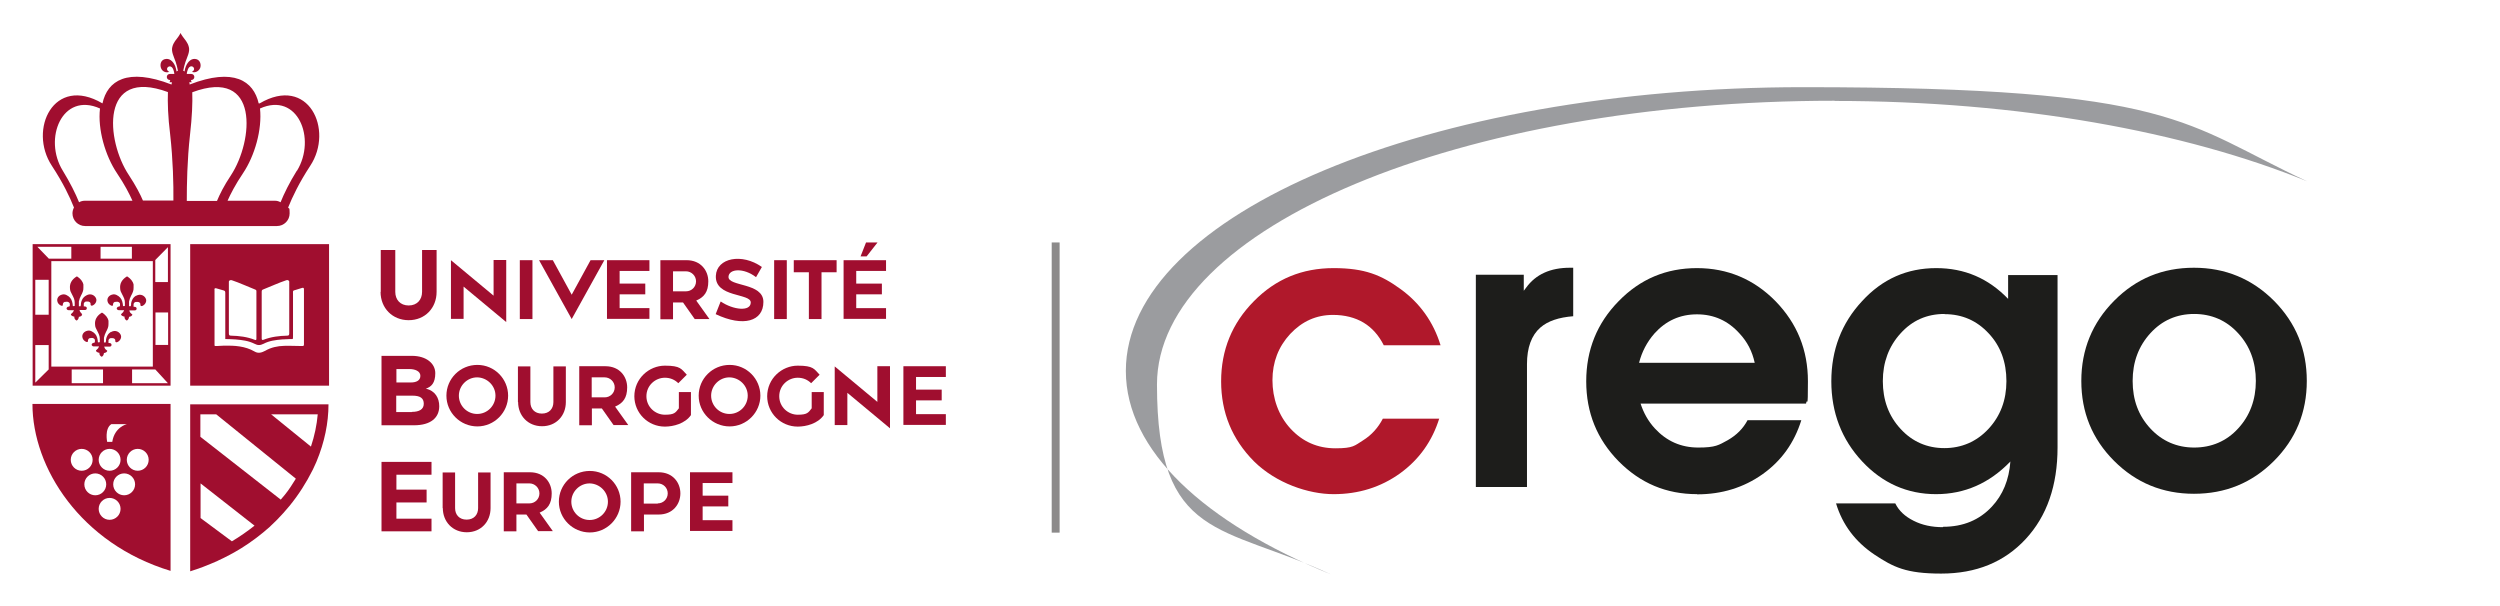 <?xml version="1.0" encoding="UTF-8"?>
<svg id="Calque_1" xmlns="http://www.w3.org/2000/svg" xmlns:xlink="http://www.w3.org/1999/xlink" version="1.1" viewBox="0 0 1325 321">
  <!-- Generator: Adobe Illustrator 29.2.1, SVG Export Plug-In . SVG Version: 2.1.0 Build 116)  -->
  <defs>
    <style>
      .st0, .st1 {
        fill: none;
      }

      .st2 {
        fill: #1d1d1b;
      }

      .st3 {
        fill: #b0182b;
      }

      .st4 {
        fill: #a00e2f;
      }

      .st1 {
        stroke: #8c8a8a;
        stroke-width: 4.2px;
      }

      .st5 {
        fill: #9b9c9f;
        fill-rule: evenodd;
      }
    </style>
  </defs>
  <g>
    <g>
      <path class="st3" d="M762.9,221.5c-3.8,12.3-10.7,22-20.9,29.4-10.2,7.3-21.9,11-35.2,11s-30.5-5.8-42.2-17.4c-11.6-11.7-17.4-25.8-17.4-42.4s5.8-30.8,17.4-42.5c11.6-11.8,25.6-17.5,42.2-17.5s25.3,3.7,35.5,11.1,17.4,17.4,21.2,29.8h-30.1c-2.6-5.2-6.2-9.3-10.7-12s-10-4.1-16.2-4.1c-8.9,0-16.4,3.4-22.7,10.1-6.2,6.7-9.4,14.9-9.4,24.5s3.2,18.8,9.6,25.7,14.3,10.4,23.8,10.4,10.1-1.4,14.6-4.2,8-6.7,10.5-11.5h29.9v-.2Z"/>
      <path class="st2" d="M782.4,145.6h25.2v8.5l1.3-1.7c5.1-7,12.8-10.5,23.2-10.5h1.7v25.7c-7.6.6-13.4,2.5-17.4,6-4.7,4.1-7.1,10.6-7.1,19.4v65.1h-27.1v-112.5h.2Z"/>
      <path class="st2" d="M899.4,261.9c-16.3,0-30-5.8-41.5-17.4-11.5-11.7-17.2-25.8-17.2-42.4s5.7-30.8,17.2-42.5c11.5-11.8,25.3-17.5,41.5-17.5s30.2,5.9,41.6,17.5c11.5,11.8,17.2,25.9,17.2,42.5s-.4,8-1,11.8h-87.7c1.6,4.9,4,9.3,7.6,13.2,6.2,6.7,13.8,10.1,23,10.1s10.8-1.3,15.6-3.9c4.7-2.7,8.2-6.2,10.5-10.6h28.5c-3.7,11.9-10.5,21.5-20.5,28.6-10,7.1-21.6,10.7-34.7,10.7ZM930,192.3c-1.3-6-3.9-11.1-8-15.5-6.1-6.8-13.6-10.2-22.6-10.2s-16.5,3.4-22.6,10.2c-3.9,4.5-6.6,9.6-8.1,15.5h61.3Z"/>
      <path class="st2" d="M1029.8,279.2c10.7,0,19.3-3.6,25.9-10.7,5.8-6.2,9.1-14.2,9.8-23.9-11.1,11.5-24.2,17.3-39.4,17.3s-28.4-5.8-39.2-17.4-16.3-25.8-16.3-42.4,5.4-30.8,16.3-42.5c10.8-11.8,23.9-17.5,39.3-17.5,15,0,27.6,5.4,38.1,16.3v-12.6h26.2v91.3c0,20.2-5.6,36.4-16.9,48.6-11.3,12.2-26.2,18.3-44.8,18.3s-25.3-3.4-35.4-10.1c-10.1-6.8-16.9-15.8-20.3-27.1h31.4c1.9,3.9,5.1,6.9,9.7,9.2,4.5,2.3,9.7,3.4,15.5,3.4ZM1030.6,166.4c-9.3,0-17.1,3.4-23.3,10.3-6.2,6.8-9.4,15.3-9.4,25.3s3.1,18.5,9.4,25.3c6.2,6.8,14.1,10.2,23.2,10.2s17.1-3.4,23.4-10.2c6.3-6.8,9.5-15.2,9.5-25.3s-3.1-18.6-9.4-25.3c-6.3-6.8-14.1-10.2-23.4-10.2Z"/>
      <path class="st2" d="M1120.5,244.3c-11.7-11.7-17.4-25.8-17.4-42.4s5.8-30.8,17.4-42.5c11.7-11.8,25.7-17.5,42.3-17.5s30.8,5.9,42.4,17.5c11.7,11.8,17.4,25.9,17.4,42.5s-5.8,30.8-17.4,42.4c-11.7,11.7-25.8,17.4-42.4,17.4-16.6,0-30.7-5.8-42.3-17.4ZM1186.2,227.1c6.2-6.7,9.4-15.2,9.4-25.2s-3.1-18.5-9.4-25.3c-6.2-6.8-14.1-10.2-23.3-10.2s-17,3.4-23.2,10.2c-6.2,6.8-9.4,15.2-9.4,25.3s3.1,18.4,9.4,25.2c6.2,6.7,14.1,10.1,23.2,10.1s17.1-3.3,23.3-10.1Z"/>
    </g>
    <path class="st5" d="M972.3,53.4c-198.3,0-359.1,67.3-359.1,150.4s34.8,73.9,92.1,100.6c-67-27.4-108.6-65.6-108.6-107.8,0-83.1,160.7-150.4,359.1-150.4s201.2,19.3,267,49.9c-64.7-26.4-153-42.6-250.4-42.6Z"/>
  </g>
  <g id="Ligne1">
    <path id="path25" class="st1" d="M559.5,128.5v153.8"/>
  </g>
  <path class="st4" d="M201.8,154.7v-22.2h7.7v22.2c0,4.1,2.6,7.2,7.1,7.2s7.1-3.1,7.1-7.2v-22.2h7.7v22.2c0,8.5-6.1,15-14.8,15s-14.9-6.5-14.9-15h0Z"/>
  <path class="st4" d="M245.7,151.9v17.1h-6.7v-31.1l22.6,18.8v-18.9h6.7v32.9l-22.6-18.8Z"/>
  <path class="st4" d="M275.5,137.9h6.7v31.2h-6.7v-31.2Z"/>
  <path class="st4" d="M285.7,137.9h7.3l10,18.3,10-18.3h7.3l-17.3,31.2-17.3-31.2Z"/>
  <path class="st4" d="M321.7,137.9h22.5v5.7h-15.8v6.7h13.6v5.7h-13.6v7.3h15.8v5.7h-22.5v-31.2h0Z"/>
  <path class="st4" d="M350,137.9h13.9c7.6,0,11.5,5.6,11.5,11.2s-2.2,8.4-6.4,10.2l7,9.8h-7.8l-6.2-8.8h-5.3v8.9h-6.7v-31.2h0ZM356.7,154.4h6.9c2.9,0,5.3-2.3,5.3-5.3s-2.5-5.3-5.3-5.3h-6.9v10.7h0Z"/>
  <path class="st4" d="M382,159.8c6.6,4.5,15.9,5.5,15.9.5s-19-2.5-18.5-14.1c.4-9.5,13.8-12.2,24.4-4.7l-3.1,5.4c-6.6-5.1-14.4-4.5-14.6-.2-.2,5.3,18.5,3,18.5,13.3s-10.6,13.5-25.3,6.5l2.6-6.6h.1Z"/>
  <path class="st4" d="M410.3,137.9h6.7v31.2h-6.7v-31.2Z"/>
  <path class="st4" d="M428.7,144.3h-8v-6.4h22.7v6.4h-8v24.8h-6.7v-24.8Z"/>
  <path class="st4" d="M447.1,137.9h22.5v5.7h-15.8v6.7h13.6v5.7h-13.6v7.3h15.8v5.7h-22.5v-31.2h0ZM459,128.5h6.1l-5.8,7.4h-3.2l2.9-7.4Z"/>
  <path class="st4" d="M202.2,188.6h16.1c7.6,0,12.4,4,12.4,9.2s-2.1,7.2-5,8.2c5,1.1,7.1,5,7.1,9.3,0,6.1-4.5,10.1-13.4,10.1h-17.2v-36.7h0ZM217.9,202.7c2.5,0,4.9-.9,4.9-3.5s-3-3.6-5.8-3.6h-6.9v7.1h7.8ZM218.3,218.3c3.8,0,6.3-1.3,6.3-4.3s-1.9-4.3-6-4.3h-8.6v8.7h8.3Z"/>
  <path class="st4" d="M236.6,209.7c0-9,7.3-16.3,16.4-16.3s16.3,7.4,16.3,16.3-7.3,16.3-16.3,16.3-16.4-7.3-16.4-16.3h0ZM262.6,209.7c0-5.3-4.4-9.6-9.7-9.7-5.3,0-9.7,4.4-9.7,9.7s4.3,9.7,9.7,9.7,9.7-4.4,9.7-9.7Z"/>
  <path class="st4" d="M274.5,213.1v-18.9h6.6v18.9c0,3.5,2.2,6.1,6.1,6.1s6.1-2.6,6.1-6.1v-18.9h6.6v18.9c0,7.2-5.1,12.8-12.6,12.8s-12.7-5.6-12.7-12.8h-.1Z"/>
  <path class="st4" d="M307,194.1h13.9c7.6,0,11.5,5.6,11.5,11.2s-2.2,8.4-6.4,10.2l7,9.8h-7.8l-6.2-8.8h-5.3v8.9h-6.7v-31.2h0ZM313.6,210.6h6.9c2.9,0,5.3-2.3,5.3-5.3s-2.5-5.3-5.3-5.3h-6.9v10.7h0Z"/>
  <path class="st4" d="M336.2,210.1c0-9.5,7.8-16.3,16.2-16.3s8.7,1.8,11.6,4.8l-4.5,4.5c-1.8-1.8-4.2-2.9-7.1-2.9-5.1,0-9.8,4.1-9.8,9.8s4.7,9.8,9.8,9.8,5.6-1.1,7.4-3.4v-8.6h6.4v12.2c-3.1,4.5-9.3,6.1-13.8,6.1-8.9,0-16.2-7.1-16.2-16.2v.2Z"/>
  <path class="st4" d="M370.3,209.7c0-9,7.3-16.3,16.4-16.3s16.3,7.4,16.3,16.3-7.3,16.3-16.3,16.3-16.4-7.3-16.4-16.3ZM396.3,209.7c0-5.3-4.4-9.6-9.7-9.7-5.3,0-9.7,4.4-9.7,9.7s4.3,9.7,9.7,9.7,9.7-4.4,9.7-9.7Z"/>
  <path class="st4" d="M406.6,210.1c0-9.5,7.8-16.3,16.2-16.3s8.7,1.8,11.6,4.8l-4.5,4.5c-1.8-1.8-4.2-2.9-7.1-2.9-5.1,0-9.8,4.1-9.8,9.8s4.7,9.8,9.8,9.8,5.6-1.1,7.4-3.4v-8.6h6.4v12.2c-3.1,4.5-9.3,6.1-13.8,6.1-8.9,0-16.2-7.1-16.2-16.2v.2Z"/>
  <path class="st4" d="M449.1,208.2v17.1h-6.7v-31.1l22.6,18.8v-18.9h6.7v32.9l-22.6-18.8h0Z"/>
  <path class="st4" d="M478.8,194.1h22.5v5.7h-15.8v6.7h13.6v5.7h-13.6v7.3h15.8v5.7h-22.5v-31.2h0Z"/>
  <path class="st4" d="M202.2,244.8h26.5v6.8h-18.6v7.9h16v6.8h-16v8.6h18.6v6.7h-26.5v-36.7h0Z"/>
  <path class="st4" d="M234.6,269.3v-18.9h6.6v18.9c0,3.5,2.2,6.1,6.1,6.1s6.1-2.6,6.1-6.1v-18.9h6.6v18.9c0,7.2-5.1,12.8-12.6,12.8s-12.7-5.6-12.7-12.8h-.1Z"/>
  <path class="st4" d="M267,250.3h13.9c7.6,0,11.5,5.6,11.5,11.2s-2.2,8.4-6.4,10.2l7,9.8h-7.8l-6.2-8.8h-5.3v8.9h-6.7v-31.2h0ZM273.7,266.8h6.9c2.9,0,5.3-2.3,5.3-5.3s-2.5-5.3-5.3-5.3h-6.9v10.7h0Z"/>
  <path class="st4" d="M296.2,265.9c0-9,7.3-16.3,16.4-16.3s16.3,7.4,16.3,16.3-7.3,16.3-16.3,16.3-16.4-7.3-16.4-16.3ZM322.2,265.9c0-5.3-4.4-9.6-9.7-9.7-5.3,0-9.7,4.4-9.7,9.7s4.3,9.7,9.7,9.7,9.7-4.4,9.7-9.7Z"/>
  <path class="st4" d="M334.5,250.3h14.6c7.6,0,11.5,5.6,11.5,11.2s-3.9,11.2-11.5,11.2h-7.8v8.9h-6.8v-31.2h0ZM348.6,266.8c2.9,0,5.3-2.3,5.3-5.3s-2.4-5.3-5.3-5.3h-7.4v10.7h7.4Z"/>
  <path class="st4" d="M365.7,250.3h22.5v5.7h-15.8v6.7h13.6v5.7h-13.6v7.3h15.8v5.7h-22.5v-31.2h0Z"/>
  <path class="st4" d="M137.1,54.8h0c-2.7-11.9-13.2-19.1-36.6-10,0-.4,0-.8-.2-1.2h1.3c-.2-.4-.3-.8-.4-1.2h.2c.9,0,1.6-.7,1.6-1.6s-.7-1.6-1.6-1.6h-2.4c0-.8.3-1.5.5-2.2,1.4-4,5.3-.5,2.2,1.1,1.8.7,3.7-.4,4.4-2.1.6-1.7,0-4-1.9-4.6-2.5-.8-4.6,1.1-5.7,3.8-.3.8-.6,1.7-.7,2.7-.2-.2-.4-.3-.7-.4.3-1.6.7-3.2,1.2-4.7,1-2.8,2.4-5.4,1.8-7.8-.6-2.6-2.1-3.9-3.4-5.8-.5-.7-.9-1.4-1-1.7h0c-.2.3-.5,1-1,1.7-1.3,1.9-2.8,3.2-3.4,5.8-.6,2.3.8,5,1.8,7.8.5,1.5.9,3.1,1.2,4.7-.2,0-.4.2-.7.4-.2-.9-.4-1.8-.7-2.7-1.1-2.7-3.1-4.6-5.7-3.8-2,.6-2.5,2.8-1.9,4.6s2.5,2.8,4.4,2.1c-3.1-1.6.8-5,2.2-1.1.3.7.4,1.5.5,2.2h-2.4c-.9,0-1.6.7-1.6,1.6s.7,1.6,1.6,1.6h.2c0,.4-.2.8-.4,1.2h1.3c0,.4-.2.8-.2,1.2-23.5-9.1-34-2-36.6,10h0c-25.8-15.2-39.5,13.9-26.8,33.1,5.9,9,9.5,16.5,11.7,22.1-.5.9-.8,2-.8,3.1,0,3.7,3,6.7,6.7,6.7h101.7c3.7,0,6.7-3,6.7-6.7s-.3-2.2-.8-3.1c2.2-5.5,5.8-13.1,11.7-22.1,12.7-19.2-1-48.3-26.8-33.1h-.5ZM44.8,106.4c-1,0-2,.3-2.9.8-1.9-4.7-4.7-10.3-8.6-16.7-10.5-16.9-.4-42,19.7-33-1.3,11,2.8,25.1,9,34.3,4.1,6.1,6.6,11,8.2,14.6,0,0-25.4,0-25.4,0ZM75.8,106.4c-1.4-3.3-3.7-7.8-7.5-13.6-12.2-18.3-15.4-57.3,20.7-44-.2,5.5,0,13,1.2,22.6,1.5,13.4,1.8,26.4,1.7,34.9h-16.2,0ZM99,106.4c0-8.5.2-21.5,1.7-34.9,1.1-9.6,1.4-17.1,1.2-22.6,35.8-13.4,32.5,25.7,20.5,44-3.8,5.7-6,10.2-7.4,13.6h-16,0ZM157.3,90.5c-3.9,6.3-6.7,12-8.6,16.7-.9-.5-1.8-.8-2.8-.8h-25.3c1.6-3.6,4.1-8.5,8.2-14.6,6.2-9.2,10.2-23.2,9-34.3,20-9,30,16,19.6,33h0Z"/>
  <g>
    <path class="st4" d="M18,129.4h-.7v75h73.1v-75H18ZM89.1,182.8h-6.7v-17.2h6.7v17.2ZM81,193.7v.6H27.2v-55.9h53.8v55.2h0ZM82.3,149.5v-11.7l6.7-6.8v18.5h-6.7ZM69.9,137.1h-16.6v-6.3h16.6v6.3ZM37.8,137.1h-11.9l-6.1-6.3h18v6.3ZM25.8,149.6v17.2h-7.1v-18.5h7.1v1.3ZM25.8,182.9v12.9l-7.1,7v-19.9h7.1ZM38,203.1v-7.3h16.6v7.3h-16.6ZM70,203.1v-7.3h12.3l6.7,7.3h-19Z"/>
    <path class="st4" d="M43.4,166.2c-.5-.3-.9-.8-1.1-1.3,0-.2,0-.4-.2-.6h3c.6,0,1-.5.9-1.1,0-.4-.5-.8-1.1-.8h-.5v-.4c0-.4,0-.7,0-1.1.2-.5.5-1,1.2-1.1h.9c.7,0,1.4.4,1.5,1v.6c0,.5.5.8,1.1.5,1.4-.6,2.3-2.2,1.9-3.5-.5-1.7-2.8-3.3-5.3-1.8-1.8,1-2.5,2.5-2.8,4.1,0,.5,0,1.1-.2,1.6h-.9v-.4c0-.7,0-1.4,0-2.1.2-1.1.6-2.1,1.1-3.1.7-1.3,1.4-2.7,1.3-4.2,0-.6,0-1.2,0-1.7-.4-1.8-1.6-3.1-3.2-4.2-.2-.1-.3-.1-.5,0-2.5,1.6-3.7,3.7-3.4,6.4,0,1,.5,2,1,2.9.4.8.8,1.5,1.1,2.3.3.7.4,1.5.4,2.2v1.6s0,.2-.2.2c-.3,0-.6.1-.8,0h0c0-.8-.2-1.6-.4-2.4-.4-1.5-1.4-2.7-3.1-3.5-.7-.3-1.4-.4-2.1-.2-1.9.4-3,2-2.6,3.6.2,1,.9,1.8,2,2.3.3.1.5,0,.7,0,.2-.1.3-.3.2-.5,0-.5.2-1.3,1-1.5.3,0,.7,0,1.1-.1.7,0,1.4.4,1.6,1,0,.3,0,.6,0,1q0,.6-.7.6c-.6,0-1.2.8-1,1.2.3.5.6.7,1.2.7h2.7c-.2.4-.3.7-.5,1-.3.3-.6.6-.9.9-.2.1-.3.2-.2.5.2.4.6.7,1.2.9.2,0,.4,0,.6.1v.3c0,.7.3,1.2,1,1.7,0,0,.3.1.4,0,.3-.3.6-.5.7-.8.2-.3.2-.7.3-1.1,0,0,.3,0,.5-.1.5-.1.8-.3,1.1-.7.2-.3.2-.5-.2-.7v-.2Z"/>
    <path class="st4" d="M59,175.8c-1.8,1-2.5,2.5-2.8,4.1,0,.5,0,1.1-.2,1.6h-.9v-.4c0-.7,0-1.4,0-2.1.2-1.1.6-2.1,1.1-3.1.7-1.3,1.4-2.7,1.3-4.2,0-.6,0-1.2,0-1.7-.4-1.8-1.6-3.1-3.2-4.2-.2-.1-.3-.1-.5,0-2.5,1.6-3.7,3.7-3.4,6.4,0,1,.5,2,1,2.9.4.8.8,1.5,1.1,2.3.3.7.4,1.5.4,2.2v1.6s0,.2-.2.2c-.3,0-.6.1-.8,0h0c0-.8-.2-1.6-.4-2.4-.4-1.5-1.4-2.7-3.1-3.5-.7-.3-1.4-.4-2.1-.2-1.9.4-3,2-2.6,3.6.2,1,.9,1.8,2,2.3.3.1.5,0,.7,0,.2-.1.3-.3.2-.5,0-.5.2-1.3,1-1.5.3,0,.7,0,1.1-.1.7,0,1.4.4,1.6,1,0,.3,0,.6,0,1q0,.6-.7.6c-.6,0-1.2.8-1,1.2.3.5.6.7,1.2.7h2.7c-.2.4-.3.7-.5,1-.3.3-.6.6-.9.9-.2.1-.3.2-.2.5.2.4.6.7,1.2.9.2,0,.4,0,.6.1v.3c0,.7.3,1.2,1,1.7,0,0,.3.1.4,0,.3-.3.6-.5.7-.8.2-.3.2-.7.3-1.1,0,0,.3,0,.5-.1.5-.1.8-.3,1.1-.7.2-.3.2-.5-.2-.7-.5-.3-.9-.8-1.1-1.3,0-.2,0-.4-.2-.6h3c.6,0,1-.5.9-1.1,0-.4-.5-.8-1.1-.8h-.5v-.4c0-.4,0-.7,0-1.1.2-.5.5-1,1.2-1.1h.9c.7,0,1.4.4,1.5,1v.6c0,.5.5.8,1.1.5,1.4-.6,2.3-2.2,1.9-3.5-.5-1.7-2.8-3.3-5.3-1.8v-.2Z"/>
    <path class="st4" d="M72.3,156.6c-1.8,1-2.5,2.5-2.8,4.1,0,.5,0,1.1-.2,1.6h-.9v-.4c0-.7,0-1.4,0-2.1.2-1.1.6-2.1,1.1-3.1.7-1.3,1.4-2.7,1.3-4.2,0-.6,0-1.2,0-1.7-.4-1.8-1.6-3.1-3.2-4.2-.2-.1-.3-.1-.5,0-2.5,1.6-3.7,3.7-3.4,6.4,0,1,.5,2,1,2.9.4.8.8,1.5,1.1,2.3.3.7.4,1.5.4,2.2v1.6s0,.2-.2.2c-.3,0-.6.1-.8,0h0c0-.8-.2-1.6-.4-2.4-.4-1.5-1.4-2.7-3.1-3.5-.7-.3-1.4-.4-2.1-.2-1.9.4-3,2-2.6,3.6.2,1,.9,1.8,2,2.3.3.1.5,0,.7,0,.2-.1.3-.3.2-.5,0-.5.2-1.3,1-1.5.3,0,.7,0,1.1-.1.7,0,1.4.4,1.6,1,0,.3,0,.6,0,1q0,.6-.7.6c-.6,0-1.2.8-1,1.2.3.5.6.7,1.2.7h2.7c-.2.4-.3.7-.5,1-.3.3-.6.6-.9.9-.2.1-.3.2-.2.5.2.4.6.7,1.2.9.2,0,.4,0,.6.1v.3c0,.7.3,1.2,1,1.7,0,0,.3.1.4,0,.3-.3.6-.5.7-.8.2-.3.2-.7.3-1.1,0,0,.3,0,.5-.1.5-.1.8-.3,1.1-.7.2-.3.2-.5-.2-.7-.5-.3-.9-.8-1.1-1.3,0-.2,0-.4-.2-.6h3c.6,0,1-.5.9-1.1,0-.4-.5-.8-1.1-.8h-.5v-.4c0-.4,0-.7,0-1.1.2-.5.5-1,1.2-1.1h.9c.7,0,1.4.4,1.5,1v.6c0,.5.5.8,1.1.5,1.4-.6,2.3-2.2,1.9-3.5-.5-1.7-2.8-3.3-5.3-1.8v-.2Z"/>
  </g>
  <path class="st4" d="M90.4,302.6v-88.5H17.2c0,33.7,25.4,74,73.3,88.5h-.1ZM58.1,275.5c-3.2,0-5.8-2.6-5.8-5.8s2.6-5.8,5.8-5.8,5.8,2.6,5.8,5.8-2.6,5.8-5.8,5.8ZM65.8,262.5c-3.2,0-5.8-2.6-5.8-5.8s2.6-5.8,5.8-5.8,5.8,2.6,5.8,5.8-2.6,5.8-5.8,5.8ZM73,237.9c3.2,0,5.8,2.6,5.8,5.8s-2.6,5.8-5.8,5.8-5.8-2.6-5.8-5.8,2.6-5.8,5.8-5.8ZM59,224.8h8.2s-6.5,1.5-7.7,9.4h-2.7s-1.5-7,2.2-9.4ZM58.1,237.9c3.2,0,5.8,2.6,5.8,5.8s-2.6,5.8-5.8,5.8-5.8-2.6-5.8-5.8,2.6-5.8,5.8-5.8ZM56.3,256.7c0,3.2-2.6,5.8-5.8,5.8s-5.8-2.6-5.8-5.8,2.6-5.8,5.8-5.8,5.8,2.6,5.8,5.8ZM43.3,237.9c3.2,0,5.8,2.6,5.8,5.8s-2.6,5.8-5.8,5.8-5.8-2.6-5.8-5.8,2.6-5.8,5.8-5.8Z"/>
  <g>
    <path class="st0" d="M114.6,183.6c1.3,0,2.6-.2,3.9-.2,5.6-.1,11.2.2,16.2,3.1,2,1.2,3.9.7,5.7-.4,3.1-1.8,6.5-2.5,10-2.6,3.1-.1,6.2,0,9.4.1.6,0,1.1,0,1.1-.8v-29.3c0-.8-.3-.9-1-.7-.9.3-1.9.6-2.9.9-2.2.7-1.9.1-1.9,2.6v22.1c0,1.7,0,1.4-1.4,1.5-1.5,0-2.9,0-4.4.2-3.4.3-6.8.7-9.8,2.3-1.7.9-3,.9-4.8,0-3.1-1.6-6.6-2-10.1-2.3-1.8-.1-3.6-.2-5.4-.2v-24.5c0-.8-.3-1.1-1-1.3-1.3-.3-2.5-.8-3.8-1.1-.3,0-1-.1-1,.6v29.7c.2.5.7.5,1.1.5v-.2Z"/>
    <path class="st0" d="M138.7,179.3c0,.6,0,1.2.9.8,4-1.6,8.3-2.1,12.6-2.2.9,0,1.1-.4,1.1-1.2v-27.5c0-.4-.7-.9-1.5-.7-4.2,1.4-8.2,3.3-12.3,4.9-.6.2-.9.5-.8,1.2v24.7Z"/>
    <path class="st4" d="M100.8,204.4h73.6v-75h-73.6v75ZM139.5,153.4c4.1-1.6,8.1-3.5,12.3-4.9.7-.3,1.5.3,1.5.7v27.5c0,.8-.2,1.2-1.1,1.2-4.3.1-8.5.6-12.6,2.2-.8.3-.9-.2-.9-.8v-24.7c0-.7.2-1,.8-1.2ZM121.3,149.2c0-.4.7-.9,1.5-.7,4.2,1.4,8.2,3.3,12.3,4.9.6.2.9.5.8,1.2v24.7c0,.6,0,1.2-.9.8-4-1.6-8.3-2.1-12.6-2.2-.9,0-1.1-.4-1.1-1.2,0-9.2,0-18.3,0-27.5ZM113.6,153.4c0-.7.7-.7,1-.6,1.3.3,2.5.8,3.8,1.1.8.2,1,.5,1,1.3v24.5c1.8,0,3.6.1,5.4.2,3.5.3,6.9.7,10.1,2.3,1.7.9,3,.9,4.8,0,3-1.6,6.4-2,9.8-2.3,1.5-.1,2.9-.1,4.4-.2,1.4,0,1.4.3,1.4-1.5v-22.1c0-2.4-.3-1.9,1.9-2.6,1-.3,1.9-.6,2.9-.9.7-.2,1,0,1,.7v29.3c0,.8-.4.8-1.1.8-3.1,0-6.2-.2-9.4-.1-3.5.1-6.9.8-10,2.6-1.9,1-3.7,1.6-5.7.4-5-2.9-10.6-3.2-16.2-3.1-1.3,0-2.6.2-3.9.2s-.9,0-1.1-.5v-29.7.2Z"/>
  </g>
  <path class="st4" d="M153.3,268.3h0c5-6.1,9.1-12.6,12.4-19.2,0-.1.1-.3.2-.4.6-1.2,1.1-2.4,1.6-3.5.1-.2.2-.5.3-.7,4.2-10.1,6.3-20.4,6.3-30.2h-73.3v88.5c2.3-.7,4.5-1.5,6.7-2.3.3-.1.7-.3,1-.4,2.1-.8,4.2-1.7,6.3-2.6.2,0,.4-.2.6-.3,4.4-2,8.5-4.2,12.4-6.6h0c5.5-3.4,10.6-7.3,15.2-11.4.2-.2.4-.4.6-.6,1-.9,1.9-1.8,2.8-2.7.2-.2.4-.4.6-.6,1-1,2-2.1,2.9-3.1,0,0,.1-.1.2-.2,1.1-1.2,2.1-2.4,3.1-3.6h0ZM168.4,219.6c-.5,5.7-1.7,11.4-3.6,17.1l-21.1-17.1h24.7ZM106.3,219.6h8.3l42.2,34.1c-1.8,2.9-3.6,5.8-5.8,8.5-.7.9-1.4,1.7-2.2,2.6l-42.6-33.3v-11.9h0ZM106.3,274.5v-18.3l28.6,22.4c-3.8,3-7.8,5.8-12,8.3l-16.7-12.4h0Z"/>
</svg>